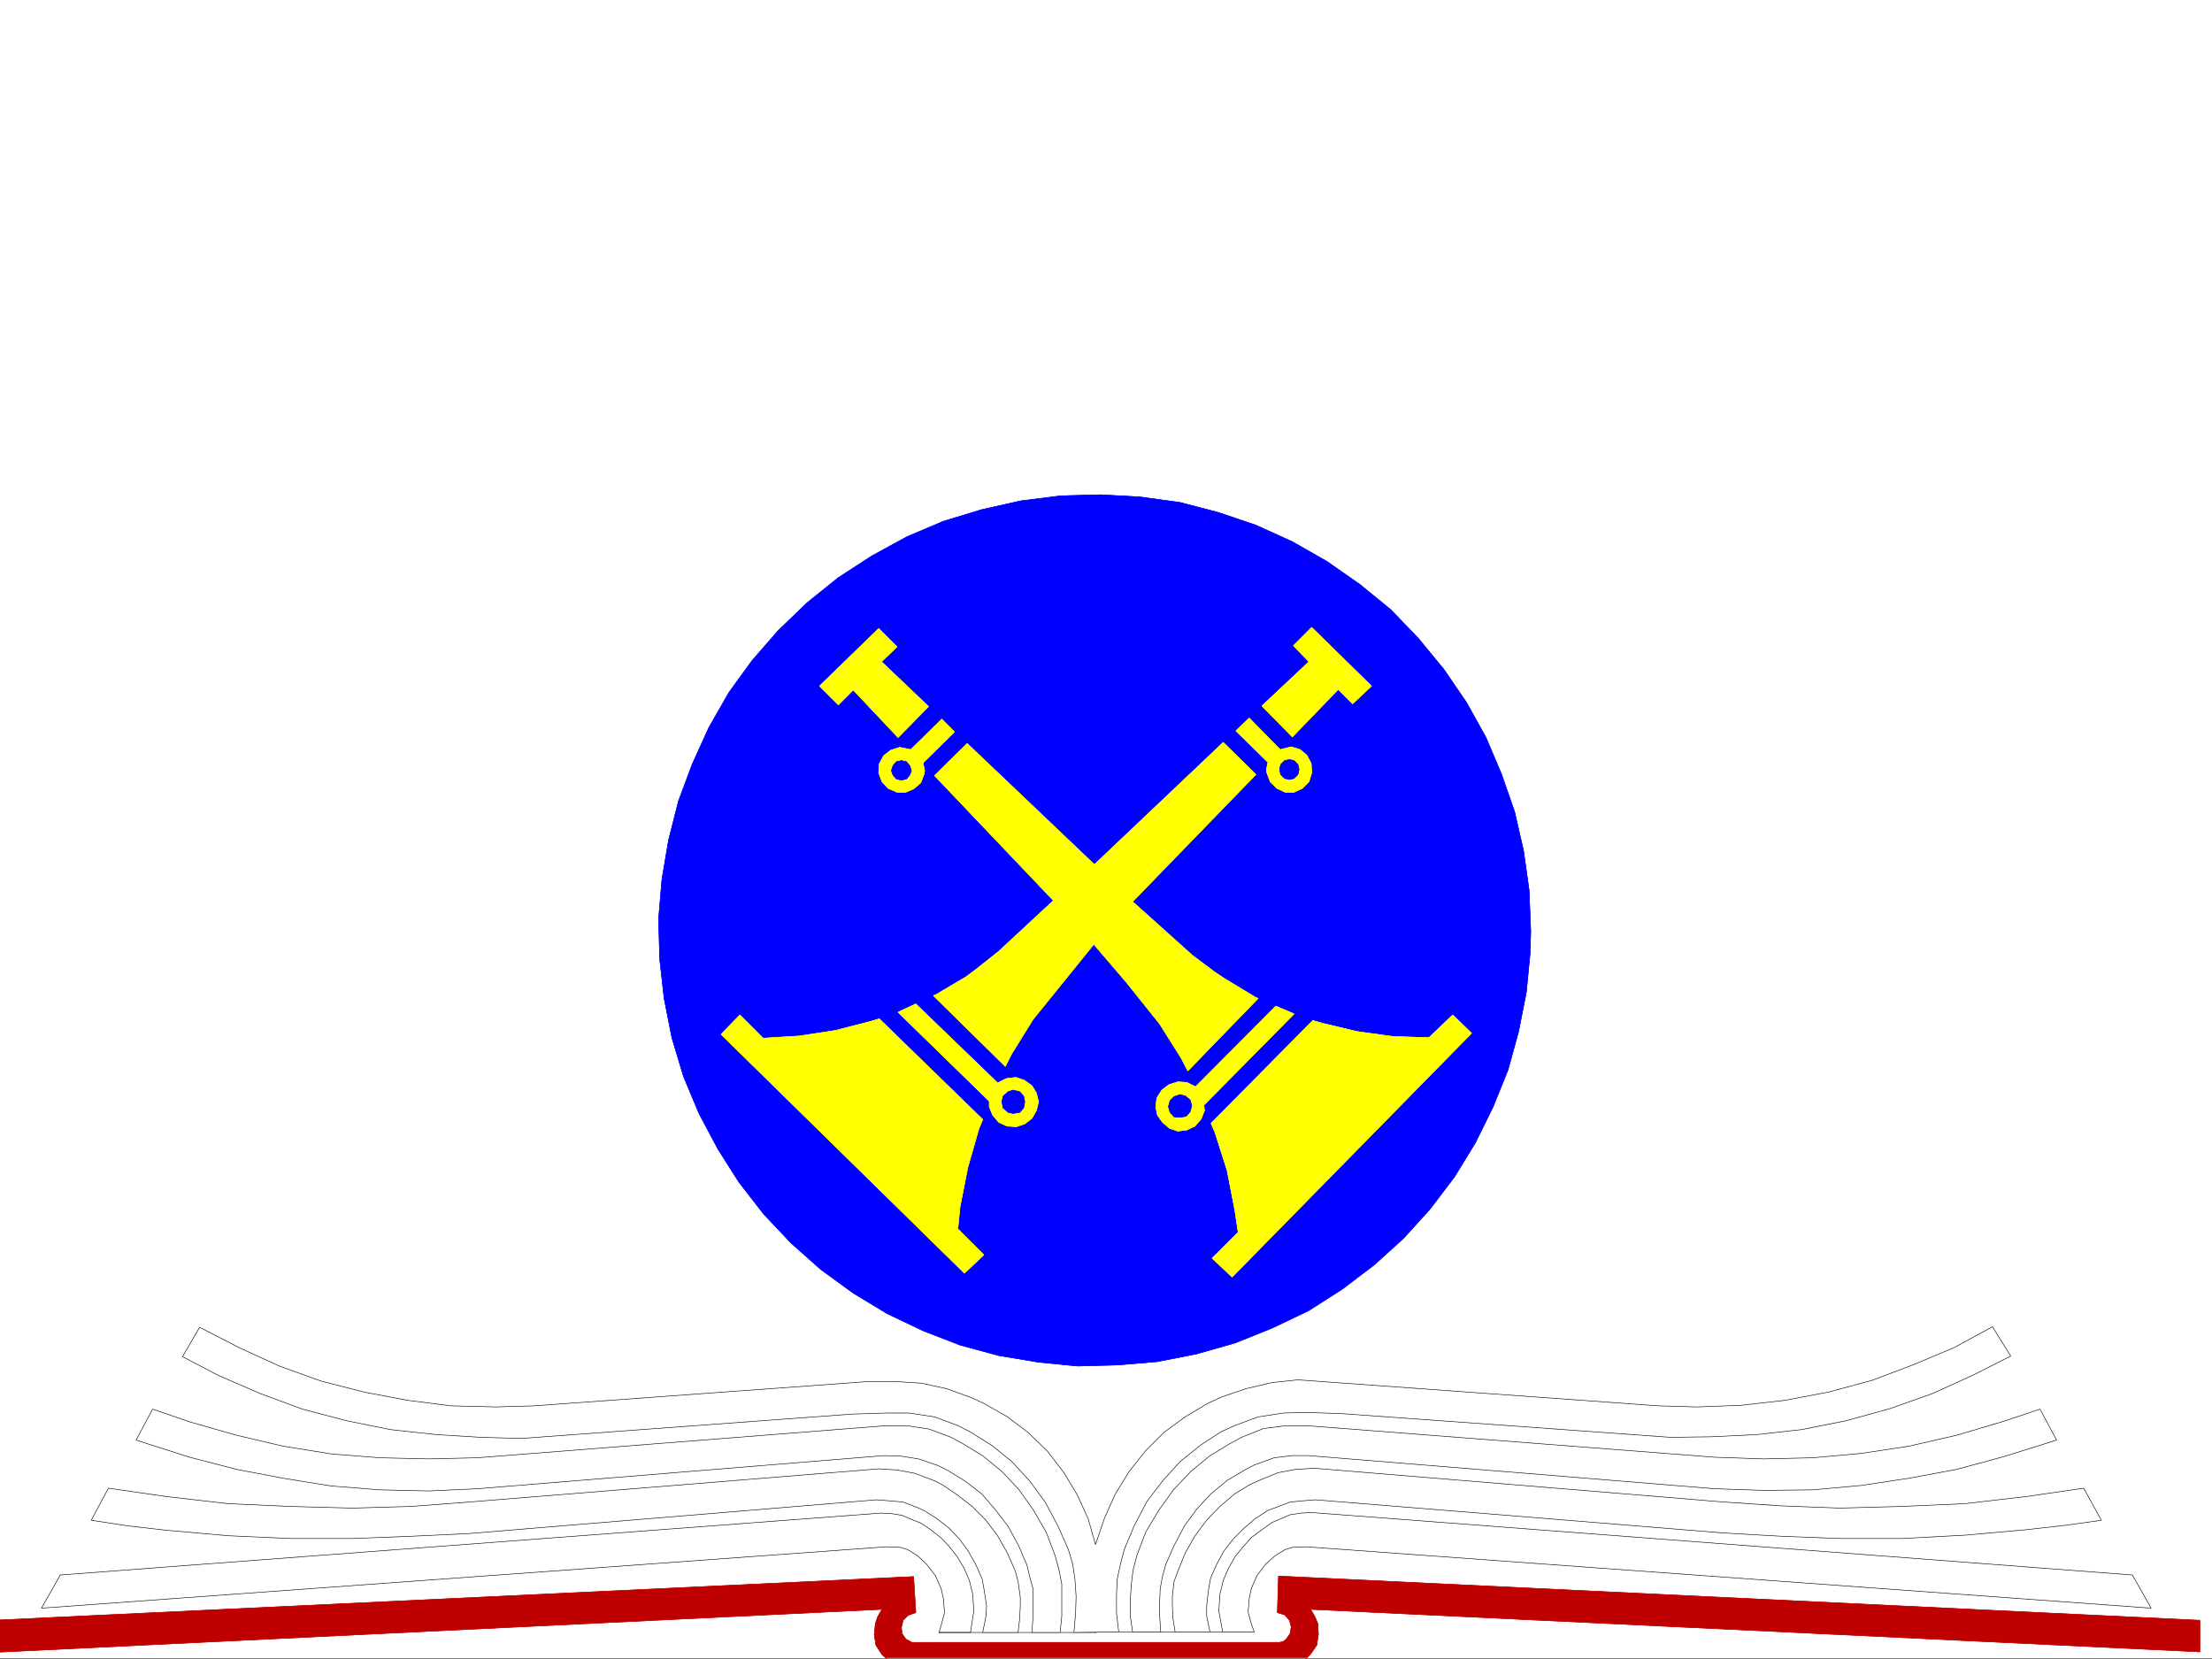 <svg xmlns="http://www.w3.org/2000/svg" width="2997.016" height="2248.25"><rect width="100%" height="100%" fill="#808080" stroke="none"/><defs><clipPath id="a"><path d="M0 0h2997v2244.137H0Zm0 0"/></clipPath><clipPath id="b"><path d="M0 2133h2981v111.137H0Zm0 0"/></clipPath><clipPath id="c"><path d="M0 2132h2982v112.137H0Zm0 0"/></clipPath><clipPath id="d"><path d="M0 2132h2982v114.09H0Zm0 0"/></clipPath></defs><path fill="#fff" d="M0 2246.297h2997.016V0H0Zm0 0"/><g clip-path="url(#a)" transform="translate(0 2.16)"><path fill="#fff" fill-rule="evenodd" stroke="#fff" stroke-linecap="square" stroke-linejoin="bevel" stroke-miterlimit="10" stroke-width=".743" d="M.742 2244.137h2995.531V-2.16H.743Zm0 0"/></g><g clip-path="url(#b)" transform="translate(0 2.16)"><path fill="#bf0000" fill-rule="evenodd" d="m-8.992 2236.629 1204.043-58.418-5.98 10.48-3.012 8.993-1.485 14.976 2.227 14.23 8.25 12.747 11.262 9.738 12.706 5.238 18.731 3.754h494.535l20.215-3.754 12.746-5.238 10.48-10.48 8.25-12.004 2.231-14.973-.746-14.234-3.754-8.993-5.98-10.48 1204.789 57.676v-42.7l-1248.23-59.902-1.524 49.422 9.734 3.012 6.766 7.468 2.23 8.993-1.488 8.992-5.238 7.508-3.754 2.972-5.239 1.485H1235.52l-8.25-4.457-5.238-7.508-.742-8.25 2.227-9.735 6.765-6.726 10.48-3.754-3.011-48.676-1246.742 59.157zm0 0"/></g><g clip-path="url(#c)" transform="translate(0 2.16)"><path fill="none" stroke="#bf0000" stroke-linecap="square" stroke-linejoin="bevel" stroke-miterlimit="10" stroke-width=".743" d="m-8.992 2236.629 1204.043-58.418-5.98 10.48-3.012 8.993-1.485 14.976 2.227 14.23 8.25 12.747 11.261 9.738 12.708 5.238 18.73 3.754h494.535l20.215-3.754 12.746-5.238 10.48-10.48 8.25-12.004 2.231-14.973-.746-14.234-3.754-8.993-5.98-10.48 1204.789 57.676v-42.7l-1248.23-59.902-1.524 49.422 9.734 3.012 6.766 7.469 2.23 8.992-1.488 8.992-5.238 7.508-3.754 2.972-5.239 1.485H1235.52l-8.25-4.457-5.239-7.508-.742-8.25 2.227-9.734 6.765-6.727 10.48-3.754-3.011-48.676-1246.742 59.157Zm0 0"/></g><g clip-path="url(#d)" transform="translate(0 2.16)"><path fill="none" stroke="#bf0000" stroke-linecap="square" stroke-linejoin="bevel" stroke-miterlimit="10" stroke-width=".743" d="m-8.992 2236.629 1204.043-58.418-5.98 10.48-3.012 8.993-1.485 14.976 2.227 14.23 8.25 12.747 11.261 9.738 12.708 5.238 18.73 3.754h494.535l20.215-3.754 12.746-5.238 10.48-10.48 8.25-12.004 2.231-14.973-.746-14.234-3.754-8.993-5.98-10.48 1204.789 57.676v-42.7l-1248.23-59.902-1.524 49.422 9.734 3.012 6.766 7.469 2.23 8.992-1.488 8.992-5.238 7.508-3.754 2.972-5.239 1.485H1235.52l-8.25-4.457-5.239-7.508-.742-8.25 2.227-9.734 6.765-6.727 10.48-3.754-3.011-48.676-1246.742 59.157Zm0 0"/></g><path fill="#fff" fill-rule="evenodd" stroke="#fff" stroke-linecap="square" stroke-linejoin="bevel" stroke-miterlimit="10" stroke-width=".743" d="m56.188 2178.887 1144.847-83.164 18.766.78 9.738 2.974 13.488 8.25 12.707 11.96 12.004 15.758 7.508 17.207 2.973 13.489 1.523 18.726-3.754 14.235-3.754 12.746h42.7l4.496-29.207-1.485-22.485-4.5-18.726-7.504-17.243-8.996-14.976-10.476-13.488-11.223-11.965-14.27-11.223-13.453-8.992-9.773-3.754-15.719-6.727-14.23-2.265-14.235-.746L81.68 2133.92zm0 0"/><path fill="none" stroke="#000" stroke-linecap="square" stroke-linejoin="bevel" stroke-miterlimit="10" stroke-width=".743" d="m56.188 2178.887 1144.847-83.164 18.766.78 9.738 2.974 13.488 8.25 12.707 11.96 12.004 15.758 7.508 17.207 2.973 13.489 1.523 18.726-3.754 14.235-3.754 12.746h42.7l4.496-29.207-1.485-22.485-4.5-18.726-7.504-17.243-8.996-14.976-10.476-13.488-11.223-11.965-14.27-11.223-13.453-8.992-9.773-3.754-15.719-6.727-14.23-2.265-14.235-.746L81.68 2133.92zm0 0"/><path fill="#fff" fill-rule="evenodd" stroke="#fff" stroke-linecap="square" stroke-linejoin="bevel" stroke-miterlimit="10" stroke-width=".743" d="m2914.594 2178.887-1144.848-83.164-18.73.78-9.735 2.974-13.492 8.25-12.746 11.218-12.004 15.758-7.469 17.203-3.007 13.492-1.489 18.727 3.754 14.234 4.496 12.707h-42.734l-5.242-28.425 1.488-22.485 4.496-18.726 7.508-17.243 8.992-15.718 10.48-12.746 11.258-12.711 14.235-10.477 13.488-9.734 8.992-3.754 15.719-6.766 14.977-2.23 14.23-.742 1111.926 84.613zm0 0"/><path fill="none" stroke="#000" stroke-linecap="square" stroke-linejoin="bevel" stroke-miterlimit="10" stroke-width=".743" d="m2914.594 2178.887-1144.848-83.164-18.73.78-9.735 2.974-13.492 8.25-12.746 11.218-12.004 15.758-7.469 17.203-3.007 13.492-1.489 18.727 3.754 14.234 4.496 12.707h-42.734l-5.242-28.425 1.488-22.485 4.496-18.726 7.508-17.243 8.992-15.718 10.48-12.746 11.258-12.711 14.235-10.477 13.488-9.734 8.992-3.754 15.719-6.766 14.977-2.23 14.23-.742 1111.926 84.613zm-1642.36 32.961h212.04v.742m215.05-1.524h-212.82v.782"/><path fill="#fff" fill-rule="evenodd" stroke="#fff" stroke-linecap="square" stroke-linejoin="bevel" stroke-miterlimit="10" stroke-width=".743" d="m123.633 2059.79 48.68 7.468 52.472 6.02 84.652 7.468 83.91 3.754h83.946l79.414-3.012 78.668-3.715 552.21-45.707 18.728 1.485 17.203 1.527 19.511 7.469 9.739 4.496 16.46 10.477 16.5 12.746 14.231 14.976 12.004 16.5 10.48 18.73 8.25 18.688 2.97 16.5 3.01 20.215-.741 13.492-4.496 22.48h47.937l2.266-19.472.742-17.242v-11.223l-3.008-20.996-3.754-14.23-10.48-23.97-13.489-23.968-15.718-20.957-18.73-18.73-20.255-15.72-20.957-14.23-12.746-5.984-23.969-8.992-23.968-4.496-24.75-1.524-555.18 44.965-78.668 5.98-79.414 2.231-83.945-2.23-83.91-3.754-84.653-9.735-77.926-11.222zm0 0"/><path fill="none" stroke="#000" stroke-linecap="square" stroke-linejoin="bevel" stroke-miterlimit="10" stroke-width=".743" d="m123.633 2059.79 48.68 7.468 52.472 6.02 84.652 7.468 83.91 3.754h83.946l79.414-3.012 78.668-3.715 552.21-45.707 18.728 1.485 17.203 1.527 19.511 7.469 9.739 4.496 16.46 10.477 16.5 12.746 14.231 14.976 12.004 16.5 10.48 18.73 8.25 18.688 2.97 16.5 3.01 20.215-.741 13.492-4.496 22.48h47.937l2.266-19.472.742-17.242v-11.223l-3.008-20.996-3.754-14.23-10.48-23.97-13.489-23.968-15.718-20.957-18.73-18.73-20.255-15.72-20.957-14.23-12.746-5.984-23.969-8.992-23.968-4.496-24.75-1.524-555.18 44.965-78.668 5.98-79.414 2.231-83.945-2.23-83.91-3.754-84.653-9.735-77.926-11.222zm0 0"/><path fill="#fff" fill-rule="evenodd" stroke="#fff" stroke-linecap="square" stroke-linejoin="bevel" stroke-miterlimit="10" stroke-width=".743" d="m2847.144 2059.79-47.937 6.722-53.176 6.023-83.945 7.469-84.652 4.496h-84.653l-78.668-3.012-78.672-4.457-552.949-44.965-18.73 1.485-15.758 1.527-19.473 7.469-10.476 3.75-17.242 11.222-14.977 12.747-15.016 14.976-12.707 16.5-9.773 17.945-8.211 18.731-3.012 17.242-2.23 20.215v13.492l4.5 21.7h-47.235l-2.972-18.692-.782-17.984v-11.262l2.27-20.215 5.238-14.23 9.735-23.97 13.492-23.968 15.754-20.957 17.949-18.73 20.254-17.243 20.957-12.707 13.488-5.984 24.008-9.773 23.227-4.458 26.195-1.527 554.476 45.711 78.672 5.238 78.668 2.973 84.653-2.23 84.652-3.754 83.945-9.735 77.145-11.222zm0 0"/><path fill="none" stroke="#000" stroke-linecap="square" stroke-linejoin="bevel" stroke-miterlimit="10" stroke-width=".743" d="m2847.144 2059.79-47.937 6.722-53.176 6.023-83.945 7.469-84.652 4.496h-84.653l-78.668-3.012-78.672-4.457-552.949-44.965-18.73 1.485-15.758 1.527-19.473 7.469-10.476 3.75-17.242 11.222-14.977 12.747-15.016 14.976-12.707 16.5-9.773 17.945-8.211 18.731-3.012 17.242-2.23 20.215v13.492l4.5 21.7h-47.235l-2.972-18.692-.782-17.984v-11.262l2.27-20.215 5.238-14.23 9.735-23.97 13.492-23.968 15.754-20.957 17.949-18.73 20.254-17.243 20.957-12.707 13.488-5.984 24.008-9.773 23.227-4.458 26.195-1.527 554.476 45.711 78.672 5.238 78.668 2.973 84.653-2.23 84.652-3.754 83.945-9.735 77.145-11.222zm0 0"/><path fill="#fff" fill-rule="evenodd" stroke="#fff" stroke-linecap="square" stroke-linejoin="bevel" stroke-miterlimit="10" stroke-width=".743" d="m206.8 1909.215 50.204 17.242 62.914 17.984 63.691 14.977 65.18 10.48 65.961 5.239 65.926 1.523 65.922-1.523 552.953-43.442h29.207l29.988 4.496 29.95 11.223 16.5 8.992 26.98 16.5 26.238 21.703 22.441 23.97 19.512 27.718 17.203 29.953 12.004 31.477 5.238 19.468 3.754 18.73v44.184l-2.226 21.739h-38.242l1.527-21.739v-37.457l-4.496-16.46-3.754-15.72-11.262-26.238-14.234-26.195-17.242-22.484-18.727-21.739-22.445-17.203-23.227-14.234-13.488-6.762-26.234-8.957-23.97-3.754-22.483-.742-551.465 44.926-65.922 3.012-65.926-1.524-65.96-5.242-65.18-10.477-62.91-11.964-63.696-16.5-72.688-23.227zm0 0"/><path fill="none" stroke="#000" stroke-linecap="square" stroke-linejoin="bevel" stroke-miterlimit="10" stroke-width=".743" d="m206.8 1909.215 50.204 17.242 62.914 17.984 63.691 14.977 65.18 10.48 65.961 5.239 65.926 1.523 65.922-1.523 552.953-43.442h29.207l29.988 4.496 29.95 11.223 16.5 8.992 26.98 16.5 26.238 21.703 22.441 23.97 19.512 27.718 17.203 29.953 12.004 31.477 5.238 19.468 3.754 18.73v44.184l-2.226 21.739h-38.242l1.527-21.739v-37.457l-4.496-16.46-3.754-15.72-11.262-26.238-14.234-26.195-17.242-22.484-18.727-21.739-22.445-17.203-23.227-14.234-13.488-6.762-26.234-8.957-23.97-3.754-22.483-.742-551.465 44.926-65.922 3.012-65.926-1.524-65.96-5.242-65.18-10.477-62.91-11.964-63.696-16.5-72.688-23.227zm0 0"/><path fill="#fff" fill-rule="evenodd" stroke="#fff" stroke-linecap="square" stroke-linejoin="bevel" stroke-miterlimit="10" stroke-width=".743" d="m2763.98 1909.215-49.425 16.5-62.95 18.726-65.18 14.977-64.437 9.738-65.922 5.98-65.96 1.524-66.669-2.266-552.206-42.699h-29.208l-29.992 3.754-29.949 11.965-16.5 8.992-26.98 16.5-25.454 20.961-23.226 24.711-19.469 26.977-17.988 29.953-12.004 31.473-5.238 20.214-2.27 17.989-1.484 21.699v22.484l3.012 21.7h38.199l-1.485-21.7v-18.73l.743-17.985 3.011-16.46 4.496-16.505 11.223-25.453 14.23-26.976 16.5-22.446 19.473-20.996 21.738-17.945 23.97-14.234 12.745-6.766 26.942-9.734 24.75-2.973h21.699l550.723 44.926 66.667 2.23 65.961-.742 65.922-5.984 64.438-9.735 64.437-11.965 63.692-17.242 71.906-22.484zm0 0"/><path fill="none" stroke="#000" stroke-linecap="square" stroke-linejoin="bevel" stroke-miterlimit="10" stroke-width=".743" d="m2763.98 1909.215-49.425 16.5-62.95 18.726-65.18 14.977-64.437 9.738-65.922 5.98-65.96 1.524-66.669-2.266-552.206-42.699h-29.208l-29.992 3.754-29.949 11.965-16.5 8.992-26.98 16.5-25.454 20.961-23.226 24.711-19.469 26.977-17.988 29.953-12.004 31.473-5.238 20.214-2.27 17.989-1.484 21.699v22.484l3.012 21.7h38.199l-1.485-21.7v-18.73l.743-17.985 3.011-16.46 4.496-16.505 11.223-25.453 14.23-26.976 16.5-22.446 19.473-20.996 21.738-17.945 23.97-14.234 12.745-6.766 26.942-9.734 24.75-2.973h21.699l550.723 44.926 66.667 2.23 65.961-.742 65.922-5.984 64.438-9.735 64.437-11.965 63.692-17.242 71.906-22.484zm0 0"/><path fill="#fff" fill-rule="evenodd" stroke="#fff" stroke-linecap="square" stroke-linejoin="bevel" stroke-miterlimit="10" stroke-width=".743" d="m1515.75 2211.066-3.012-25.453v-23.226l.746-21.7 4.497-21 5.238-20.21 13.488-32.22 17.246-32.921 21.738-28.465 23.227-25.496 27.719-22.441 27.722-17.989 17.989-8.25 32.218-11.965 34.446-5.238 30.734-.781 47.191 1.523 446.563 32.18 55.441-.742 61.426-2.973 60.684-6.762 59.941-11.964 59.942-16.5 56.968-20.215 56.188-25.457 50.203-25.492-24.75-39.688-52.434 28.465-55.445 23.226-55.441 20.957-58.457 15.758-59.157 11.223-59.199 6.727-59.937 2.265-52.473-1.484-488.516-35.23-35.191 3.753-35.23 8.25-32.961 11.223-17.985 8.25-31.476 18.727-28.465 20.96-25.453 25.453-22.485 28.465-18.726 30.73-14.235 32.18-12.004 35.231-9.734-34.45-14.976-32.96-17.985-29.988-22.484-29.208-25.492-24.71-28.465-21.704-31.477-17.984-17.984-8.25-32.961-11.965-34.45-7.508-35.226-2.226h-35.973l-453.285 32.96-51.691 1.485-60.684-1.484-59.195-7.508-59.2-11.223-58.452-14.976-56.188-20.254-53.957-24.711-53.922-27.719-23.222 39.723 48.68 25.457 56.968 24.71 56.93 20.958 59.937 15.758 59.2 11.965 62.167 6.761 60.684 3.715 54.7 1.527 447.304-32.964 47.195-1.485h30.73l34.489 5.239 32.219 11.964 17.203 8.996 28.504 17.985 26.941 21.699 24.008 26.238 20.957 28.465 17.242 32.18 14.23 32.219 5.985 20.21 3.012 21 1.484 22.442-.742 23.227-2.23 25.492zm0 0"/><path fill="none" stroke="#000" stroke-linecap="square" stroke-linejoin="bevel" stroke-miterlimit="10" stroke-width=".743" d="m1515.75 2211.066-3.012-25.453v-23.226l.746-21.7 4.497-21 5.238-20.21 13.488-32.22 17.246-32.921 21.738-28.465 23.227-25.496 27.719-22.441 27.722-17.989 17.989-8.25 32.218-11.965 34.446-5.238 30.734-.781 47.191 1.523 446.563 32.18 55.441-.742 61.426-2.973 60.684-6.762 59.941-11.964 59.942-16.5 56.968-20.215 56.188-25.457 50.203-25.492-24.75-39.688-52.434 28.465-55.445 23.226-55.441 20.957-58.457 15.758-59.157 11.223-59.199 6.727-59.937 2.265-52.473-1.484-488.516-35.23-35.191 3.753-35.23 8.25-32.961 11.223-17.985 8.25-31.476 18.727-28.465 20.96-25.453 25.453-22.485 28.465-18.726 30.73-14.235 32.18-12.004 35.231-9.734-34.45-14.976-32.96-17.985-29.988-22.484-29.208-25.492-24.71-28.465-21.704-31.477-17.984-17.984-8.25-32.961-11.965-34.45-7.508-35.226-2.226h-35.973l-453.285 32.96-51.691 1.485-60.684-1.484-59.195-7.508-59.2-11.223-58.452-14.976-56.188-20.254-53.957-24.711-53.922-27.719-23.222 39.723 48.68 25.457 56.968 24.71 56.93 20.958 59.937 15.758 59.2 11.965 62.167 6.761 60.684 3.715 54.7 1.527 447.304-32.964 47.195-1.485h30.73l34.489 5.239 32.219 11.964 17.203 8.996 28.504 17.985 26.941 21.699 24.008 26.238 20.957 28.465 17.242 32.18 14.23 32.219 5.985 20.21 3.012 21 1.484 22.442-.742 23.227-2.23 25.492zm0 0"/><path fill="#00f" fill-rule="evenodd" stroke="#00f" stroke-linecap="square" stroke-linejoin="bevel" stroke-miterlimit="10" stroke-width=".743" d="m1482.008 1279.313-82.383 101.855-29.25 47.195-8.25 16.5-97.394-95.875-23.97 11.223 110.887 107.094 1.485-.742 10.52-5.239 12.745-1.488 11.223 3.715 10.477 7.508 6.023 9.738 2.969 12.004-2.969 11.96-6.023 10.481-9.735 7.508-11.222 3.754-12.746-.781-11.262-5.242-8.211-9.735-4.496-11.223v-7.507l-123.633-120.582-25.496 8.992 140.137 136.34-5.239 12.71-15.015 52.43-10.48 53.176-3.009 29.992 35.227 35.188-26.234 24.715-329.653-323.555 25.453-26.235 31.477 31.473 49.46-3.008 48.72-7.508 46.449-11.964 12.707-3.754 25.496-8.992 47.938-22.446 3.75-1.523 20.214-11.965 20.254-12.004 14.977-11.223 29.207-23.222 74.21-68.895-161.09-169.304 44.184-43.442-17.242-15.715-42.699 41.953 2.27 10.477-.746 4.5-4.497 11.96-9.773 8.251-10.48 4.5h-11.965l-12.004-5.242-8.25-8.992-4.496-11.965.742-12.004 6.023-11.223 9.735-7.504 11.965-3.754 15.015 3.008 41.953-41.21-17.984-17.204-41.211 41.953-60.684-64.433-20.254 20.214-25.453-25.457 80.153-77.886 24.75 24.71-20.996 20.215 63.695 60.684 17.984 17.203 17.207 17.246 17.243 15.715 172.351 164.066L1491 670.371l-53.918 1.484-53.957 6.766-53.215 11.965-51.691 15.715-49.461 21-47.938 26.195-44.964 29.207-41.954 33.703-39.687 38.203-35.23 40.47-31.477 43.437-26.977 47.195-22.484 49.422-18.727 50.207-13.492 53.176-8.953 53.175-4.496 53.176 1.484 54.66 5.985 53.176 10.48 53.176 15.754 52.434 20.961 50.203 25.492 47.937L1001 1601.38l33.703 43.441 36.715 38.942 40.469 35.972 44.222 32.22 45.707 27.683 48.68 23.226 50.203 19.469 52.434 14.234 53.957 8.993 53.219 5.238 54.699-1.485zm0 0"/><path fill="none" stroke="#00f" stroke-linecap="square" stroke-linejoin="bevel" stroke-miterlimit="10" stroke-width=".743" d="m1482.008 1279.313-82.383 101.855-29.25 47.195-8.25 16.5-97.394-95.875-23.97 11.223 110.887 107.094 1.485-.742 10.52-5.239 12.745-1.488 11.223 3.715 10.477 7.508 6.023 9.738 2.969 12.004-2.969 11.96-6.023 10.481-9.735 7.508-11.222 3.754-12.746-.781-11.262-5.242-8.211-9.735-4.496-11.223v-7.507l-123.633-120.582-25.496 8.992 140.137 136.34-5.239 12.71-15.015 52.43-10.48 53.176-3.009 29.992 35.227 35.188-26.234 24.715-329.653-323.555 25.453-26.235 31.477 31.473 49.46-3.008 48.72-7.508 46.449-11.964 12.707-3.754 25.496-8.992 47.938-22.446 3.75-1.523 20.214-11.965 20.254-12.004 14.977-11.223 29.207-23.222 74.21-68.895-161.09-169.304 44.184-43.442-17.242-15.715-42.699 41.953 2.27 10.477-.746 4.5-4.497 11.96-9.773 8.251-10.48 4.5h-11.965l-12.004-5.242-8.25-8.992-4.496-11.965.742-12.004 6.023-11.223 9.735-7.504 11.965-3.754 15.015 3.008 41.953-41.21-17.984-17.204-41.211 41.953-60.684-64.433-20.254 20.214-25.453-25.457 80.153-77.886 24.75 24.71-20.996 20.215 63.695 60.684 17.984 17.203 17.207 17.246 17.243 15.715 172.351 164.066L1491 670.371l-53.918 1.484-53.957 6.766-53.215 11.965-51.691 15.715-49.461 21-47.938 26.195-44.964 29.207-41.954 33.703-39.687 38.203-35.23 40.47-31.477 43.437-26.977 47.195-22.484 49.422-18.727 50.207-13.492 53.176-8.953 53.175-4.496 53.176 1.484 54.66 5.985 53.176 10.48 53.176 15.754 52.434 20.961 50.203 25.492 47.937L1001 1601.38l33.703 43.441 36.715 38.942 40.469 35.972 44.222 32.22 45.707 27.683 48.68 23.226 50.203 19.469 52.434 14.234 53.957 8.993 53.219 5.238 54.699-1.485zm0 0"/><path fill="#00f" fill-rule="evenodd" stroke="#00f" stroke-linecap="square" stroke-linejoin="bevel" stroke-miterlimit="10" stroke-width=".743" d="m1482.008 1279.313 44.223 51.69 44.964 56.188 29.207 46.41 8.993 17.243 95.171-98.14 23.965 10.519-108.656 109.324-1.488-.746-10.477-5.238-12.004-.743-11.965 3.754-9.777 7.469-6.723 10.477-1.488 12.003 2.23 11.223 6.766 9.734 9.735 8.25 11.222 3.754 12.004-1.484 11.223-5.277 8.25-9.739 4.496-11.222-.746-7.465 122.11-123.598 25.495 8.996-137.867 139.313 5.238 11.965 16.5 51.687 10.48 53.922 4.497 29.95-35.23 35.23 26.98 25.453 324.414-330.317-25.457-24.71-32.219 30.69-48.718-1.483-48.68-6.727-47.192-11.262-12.746-3.71-25.496-8.997-24.71-10.476-23.966-10.52-3.753-1.484-41.957-25.453-13.489-8.997-29.988-22.48-80.898-72.648 167.074-172.274-44.223-43.441 17.242-15.719 43.48 42.7-2.269 9.734.742 4.496 4.5 11.965 8.992 8.992 11.262 5.242h11.961l11.262-5.242 8.992-8.992 3.715-11.965-.742-12.746-5.98-11.223-8.997-7.508-12-3.754-14.976 3.754-41.954-42.695 17.243-16.461 41.21 41.914 62.169-64.398 19.472 19.472 25.492-23.969-80.937-79.41-24.711 24.75 20.996 21.7-63.691 59.94-17.243 16.462-17.988 17.242-17.242 15.719-174.543 165.55L1491 670.371l53.957 3.008 53.961 7.469 51.688 13.492 50.949 17.242 49.46 22.441 47.196 26.98 44.965 31.438 41.21 33.704 37.458 38.98 34.445 41.918 30.734 44.965 26.235 47.191 20.957 49.426 17.988 51.687 12.004 52.434 7.469 53.176 2.265 55.406-.742 29.207-5.277 53.957-10.48 53.176-14.231 51.691-20.215 50.164-23.969 48.68-28.504 46.453-32.96 43.438-35.973 39.687-39.688 35.973-43.48 32.96-45.707 29.208-48.68 23.226-50.203 20.215-52.434 14.973-53.214 10.48-53.176 4.496zm0 0"/><path fill="none" stroke="#00f" stroke-linecap="square" stroke-linejoin="bevel" stroke-miterlimit="10" stroke-width=".743" d="m1482.008 1279.313 44.223 51.69 44.964 56.188 29.207 46.41 8.993 17.243 95.171-98.14 23.965 10.519-108.656 109.324-1.488-.746-10.477-5.238-12.004-.743-11.965 3.754-9.777 7.469-6.723 10.477-1.488 12.003 2.23 11.223 6.766 9.734 9.735 8.25 11.222 3.754 12.004-1.484 11.223-5.277 8.25-9.739 4.496-11.222-.746-7.465 122.11-123.598 25.495 8.996-137.867 139.313 5.238 11.965 16.5 51.687 10.48 53.922 4.497 29.95-35.23 35.23 26.98 25.453 324.414-330.317-25.457-24.71-32.219 30.69-48.718-1.483-48.68-6.727-47.192-11.262-12.746-3.71-25.496-8.997-24.71-10.476-23.966-10.52-3.753-1.484-41.957-25.453-13.489-8.997-29.988-22.48-80.898-72.648 167.074-172.274-44.223-43.441 17.242-15.719 43.48 42.7-2.269 9.734.742 4.496 4.5 11.965 8.992 8.992 11.262 5.242h11.961l11.262-5.242 8.992-8.992 3.715-11.965-.742-12.746-5.98-11.223-8.997-7.508-12-3.754-14.976 3.754-41.954-42.695 17.243-16.461 41.21 41.914 62.169-64.398 19.472 19.472 25.492-23.969-80.937-79.41-24.711 24.75 20.996 21.7-63.691 59.94-17.243 16.462-17.988 17.242-17.242 15.719-174.543 165.55L1491 670.371l53.957 3.008 53.961 7.469 51.688 13.492 50.949 17.242 49.46 22.441 47.196 26.98 44.965 31.438 41.21 33.704 37.458 38.98 34.445 41.918 30.734 44.965 26.235 47.191 20.957 49.426 17.988 51.687 12.004 52.434 7.469 53.176 2.265 55.406-.742 29.207-5.277 53.957-10.48 53.176-14.231 51.691-20.215 50.164-23.969 48.68-28.504 46.453-32.96 43.438-35.973 39.687-39.688 35.973-43.48 32.96-45.707 29.208-48.68 23.226-50.203 20.215-52.434 14.973-53.214 10.48-53.176 4.496zm0 0"/><path fill="#ff0" fill-rule="evenodd" stroke="#ff0" stroke-linecap="square" stroke-linejoin="bevel" stroke-miterlimit="10" stroke-width=".743" d="m1482.008 1279.313-54.664-59.157-161.09-169.304 44.184-43.442 172.351 164.066 51.692 50.165 80.898 72.648 29.988 22.48 13.489 8.997 41.957 25.453 3.753 1.484-95.171 98.14-8.993-17.241-29.207-46.41-44.964-56.188zm0 0"/><path fill="none" stroke="#ff0" stroke-linecap="square" stroke-linejoin="bevel" stroke-miterlimit="10" stroke-width=".743" d="m1482.008 1279.313-54.664-59.157-161.09-169.304 44.184-43.442 172.351 164.066 51.692 50.165 80.898 72.648 29.988 22.48 13.489 8.997 41.957 25.453 3.753 1.484-95.171 98.14-8.993-17.241-29.207-46.41-44.964-56.188zm0 0"/><path fill="#ff0" fill-rule="evenodd" stroke="#ff0" stroke-linecap="square" stroke-linejoin="bevel" stroke-miterlimit="10" stroke-width=".743" d="m1502.262 1259.84-56.188-55.442 19.473-18.73 56.93 55.445zm0 0"/><path fill="none" stroke="#ff0" stroke-linecap="square" stroke-linejoin="bevel" stroke-miterlimit="10" stroke-width=".743" d="m1502.262 1259.84-56.188-55.442 19.473-18.73 56.93 55.445zm0 0"/><path fill="#ff0" fill-rule="evenodd" stroke="#ff0" stroke-linecap="square" stroke-linejoin="bevel" stroke-miterlimit="10" stroke-width=".743" d="m1216.793 999.2-60.684-64.434-20.254 20.214-25.453-25.457 80.153-77.886 24.75 24.71-20.996 20.215 63.695 60.684zm0 0"/><path fill="none" stroke="#ff0" stroke-linecap="square" stroke-linejoin="bevel" stroke-miterlimit="10" stroke-width=".743" d="m1216.793 999.2-60.684-64.434-20.254 20.214-25.453-25.457 80.153-77.886 24.75 24.71-20.996 20.215 63.695 60.684zm0 0"/><path fill="#ff0" fill-rule="evenodd" stroke="#ff0" stroke-linecap="square" stroke-linejoin="bevel" stroke-miterlimit="10" stroke-width=".743" d="m1293.195 991.695-17.207-17.246-41.953 41.211-15.016-3.008-11.964 3.754-9.735 7.504-6.023 11.223-.742 12.004 4.496 11.965 8.25 8.992 12.004 5.242h11.965l10.48-4.5 9.773-8.25 4.497-11.961.746-4.5-2.27-10.477zm0 0"/><path fill="none" stroke="#ff0" stroke-linecap="square" stroke-linejoin="bevel" stroke-miterlimit="10" stroke-width=".743" d="m1293.195 991.695-17.207-17.246-41.953 41.211-15.016-3.008-11.964 3.754-9.735 7.504-6.023 11.223-.742 12.004 4.496 11.965 8.25 8.992 12.004 5.242h11.965l10.48-4.5 9.773-8.25 4.497-11.961.746-4.5-2.27-10.477zm0 0"/><path fill="#ff0" fill-rule="evenodd" stroke="#ff0" stroke-linecap="square" stroke-linejoin="bevel" stroke-miterlimit="10" stroke-width=".743" d="m1216.793 1371.434 123.633 120.582v7.507l4.496 11.223 8.21 9.735 11.263 5.242 12.746.78 11.222-3.753 9.735-7.508 6.023-10.48 2.969-11.961-2.969-12.004-6.023-9.738-10.477-7.508-11.223-3.715-12.746 1.488-10.52 5.239-1.484.742-110.886-107.094zm0 0"/><path fill="none" stroke="#ff0" stroke-linecap="square" stroke-linejoin="bevel" stroke-miterlimit="10" stroke-width=".743" d="m1216.793 1371.434 123.633 120.582v7.507l4.496 11.223 8.21 9.735 11.263 5.242 12.746.78 11.222-3.753 9.735-7.508 6.023-10.48 2.969-11.961-2.969-12.004-6.023-9.738-10.477-7.508-11.223-3.715-12.746 1.488-10.52 5.239-1.484.742-110.886-107.094zm0 0"/><path fill="#ff0" fill-rule="evenodd" stroke="#ff0" stroke-linecap="square" stroke-linejoin="bevel" stroke-miterlimit="10" stroke-width=".743" d="m1753.242 1373.7-122.11 123.597.747 7.465-4.496 11.222-8.25 9.739-11.223 5.277-12.004 1.484-11.222-3.753-9.735-8.25-6.765-9.735-2.23-11.223 1.487-12.003 6.723-10.477 9.777-7.469 11.965-3.754 12.004.743 10.477 5.238 1.488.746 108.656-109.324zm0 0"/><path fill="none" stroke="#ff0" stroke-linecap="square" stroke-linejoin="bevel" stroke-miterlimit="10" stroke-width=".743" d="m1753.242 1373.7-122.11 123.597.747 7.465-4.496 11.222-8.25 9.739-11.223 5.277-12.004 1.484-11.222-3.753-9.735-8.25-6.765-9.735-2.23-11.223 1.487-12.003 6.723-10.477 9.777-7.469 11.965-3.754 12.004.743 10.477 5.238 1.488.746 108.656-109.324zm0 0"/><path fill="#ff0" fill-rule="evenodd" stroke="#ff0" stroke-linecap="square" stroke-linejoin="bevel" stroke-miterlimit="10" stroke-width=".743" d="m1751.016 998.418 62.168-64.398 19.472 19.472 25.492-23.969-80.937-79.41-24.711 24.75 20.996 21.7-63.691 59.94zm0 0"/><path fill="none" stroke="#ff0" stroke-linecap="square" stroke-linejoin="bevel" stroke-miterlimit="10" stroke-width=".743" d="m1751.016 998.418 62.168-64.398 19.472 19.472 25.492-23.969-80.937-79.41-24.711 24.75 20.996 21.7-63.691 59.94zm0 0"/><path fill="#ff0" fill-rule="evenodd" stroke="#ff0" stroke-linecap="square" stroke-linejoin="bevel" stroke-miterlimit="10" stroke-width=".743" d="m1674.574 990.207 17.988-17.242 41.954 42.695 14.976-3.754 12 3.754 8.996 7.508 5.98 11.223.743 12.746-3.715 11.965-8.992 8.992-11.262 5.242h-11.96l-11.263-5.242-8.992-8.992-4.5-11.965-.742-4.496 2.27-9.735zm0 0"/><path fill="none" stroke="#ff0" stroke-linecap="square" stroke-linejoin="bevel" stroke-miterlimit="10" stroke-width=".743" d="m1674.574 990.207 17.988-17.242 41.954 42.695 14.976-3.754 12 3.754 8.996 7.508 5.98 11.223.743 12.746-3.715 11.965-8.992 8.992-11.262 5.242h-11.96l-11.263-5.242-8.992-8.992-4.5-11.965-.742-4.496 2.27-9.735zm0 0"/><path fill="#ff0" fill-rule="evenodd" stroke="#ff0" stroke-linecap="square" stroke-linejoin="bevel" stroke-miterlimit="10" stroke-width=".743" d="m1968.293 1375.188 25.457 24.71-324.414 330.317-26.98-25.453 35.23-35.23-4.496-29.95-10.48-53.922-16.5-51.687-5.239-11.965 137.867-139.313 12.746 3.711 47.192 11.262 48.68 6.727 48.718 1.484zm0 0"/><path fill="none" stroke="#ff0" stroke-linecap="square" stroke-linejoin="bevel" stroke-miterlimit="10" stroke-width=".743" d="m1968.293 1375.188 25.457 24.71-324.414 330.317-26.98-25.453 35.23-35.23-4.496-29.95-10.48-53.922-16.5-51.687-5.239-11.965 137.867-139.313 12.746 3.711 47.192 11.262 48.68 6.727 48.718 1.484zm0 0"/><path fill="#ff0" fill-rule="evenodd" stroke="#ff0" stroke-linecap="square" stroke-linejoin="bevel" stroke-miterlimit="10" stroke-width=".743" d="m1002.484 1375.188-25.453 26.234 329.653 323.555 26.234-24.715-35.227-35.188 3.008-29.992 10.48-53.176 15.016-52.43 5.239-12.71-140.137-136.34-12.707 3.754-46.45 11.965-48.718 7.507-49.461 3.008zm0 0"/><path fill="none" stroke="#ff0" stroke-linecap="square" stroke-linejoin="bevel" stroke-miterlimit="10" stroke-width=".743" d="m1002.484 1375.188-25.453 26.234 329.653 323.555 26.234-24.715-35.227-35.188 3.008-29.992 10.48-53.176 15.016-52.43 5.239-12.71-140.137-136.34-12.707 3.754-46.45 11.965-48.718 7.507-49.461 3.008zm0 0"/><path fill="#ff0" fill-rule="evenodd" stroke="#ff0" stroke-linecap="square" stroke-linejoin="bevel" stroke-miterlimit="10" stroke-width=".743" d="m1482.79 1171.476 51.69 50.165 167.075-172.274-44.223-43.441zm0 0"/><path fill="none" stroke="#ff0" stroke-linecap="square" stroke-linejoin="bevel" stroke-miterlimit="10" stroke-width=".743" d="m1482.79 1171.476 51.69 50.165 167.075-172.274-44.223-43.441zm0 0"/><path fill="#ff0" fill-rule="evenodd" stroke="#ff0" stroke-linecap="square" stroke-linejoin="bevel" stroke-miterlimit="10" stroke-width=".743" d="m1482.008 1279.313-54.664-59.157-74.211 68.895-29.207 23.223-14.977 11.222-20.254 12.004-20.214 11.965-3.75 1.523 97.394 95.875 8.25-16.5 29.25-47.195zm0 0"/><path fill="none" stroke="#ff0" stroke-linecap="square" stroke-linejoin="bevel" stroke-miterlimit="10" stroke-width=".743" d="m1482.008 1279.313-54.664-59.157-74.211 68.895-29.207 23.223-14.977 11.222-20.254 12.004-20.214 11.965-3.75 1.523 97.394 95.875 8.25-16.5 29.25-47.195zm0 0"/><path fill="#00f" fill-rule="evenodd" stroke="#00f" stroke-linecap="square" stroke-linejoin="bevel" stroke-miterlimit="10" stroke-width=".743" d="m1388.363 1492.8-1.484-7.507-5.242-5.984-8.992-2.266-6.766 2.266-6.723 5.984-1.527 7.508 1.527 8.21 6.723 6.02 6.766 1.485 8.992-1.485 5.242-6.02zm0 0"/><path fill="none" stroke="#00f" stroke-linecap="square" stroke-linejoin="bevel" stroke-miterlimit="10" stroke-width=".743" d="m1388.363 1492.8-1.484-7.507-5.242-5.984-8.992-2.266-6.766 2.266-6.723 5.984-1.527 7.508 1.527 8.21 6.723 6.02 6.766 1.485 8.992-1.485 5.242-6.02zm0 0"/><path fill="#00f" fill-rule="evenodd" stroke="#00f" stroke-linecap="square" stroke-linejoin="bevel" stroke-miterlimit="10" stroke-width=".743" d="m1585.426 1491.274 5.242-5.239 8.25-2.973 7.465 2.231 6.023 5.238 2.227 7.508-2.227 8.211-5.238 6.02-8.25 1.488-8.25-.742-5.242-5.985-2.266-7.508zm0 0"/><path fill="none" stroke="#00f" stroke-linecap="square" stroke-linejoin="bevel" stroke-miterlimit="10" stroke-width=".743" d="m1585.426 1491.274 5.242-5.239 8.25-2.973 7.465 2.231 6.023 5.238 2.227 7.508-2.227 8.211-5.238 6.02-8.25 1.488-8.25-.742-5.242-5.985-2.266-7.508zm0 0"/><path fill="#00f" fill-rule="evenodd" stroke="#00f" stroke-linecap="square" stroke-linejoin="bevel" stroke-miterlimit="10" stroke-width=".743" d="m1232.512 1037.402-4.496-5.28-6.727-1.485-6.766 1.484-4.496 5.281-2.226 6.723 2.226 5.984 4.496 5.239 6.766 1.527 6.727-1.527 4.496-5.239 2.265-5.984zm0 0"/><path fill="none" stroke="#00f" stroke-linecap="square" stroke-linejoin="bevel" stroke-miterlimit="10" stroke-width=".743" d="m1232.512 1037.402-4.496-5.28-6.727-1.485-6.766 1.484-4.496 5.281-2.226 6.723 2.226 5.984 4.496 5.239 6.766 1.527 6.727-1.527 4.496-5.239 2.265-5.984zm0 0"/><path fill="#00f" fill-rule="evenodd" stroke="#00f" stroke-linecap="square" stroke-linejoin="bevel" stroke-miterlimit="10" stroke-width=".743" d="m1735.258 1035.875 5.238-5.238 6.766-1.485 5.98 1.485 5.242 5.238 1.524 6.766-1.524 6.726-5.242 5.238-5.98 1.485-6.766-1.484-5.238-5.239-1.484-6.726zm0 0"/><path fill="none" stroke="#00f" stroke-linecap="square" stroke-linejoin="bevel" stroke-miterlimit="10" stroke-width=".743" d="m1735.258 1035.875 5.238-5.238 6.766-1.485 5.98 1.485 5.242 5.238 1.524 6.766-1.524 6.726-5.242 5.238-5.98 1.485-6.766-1.484-5.238-5.239-1.484-6.726zm0 0"/></svg>
